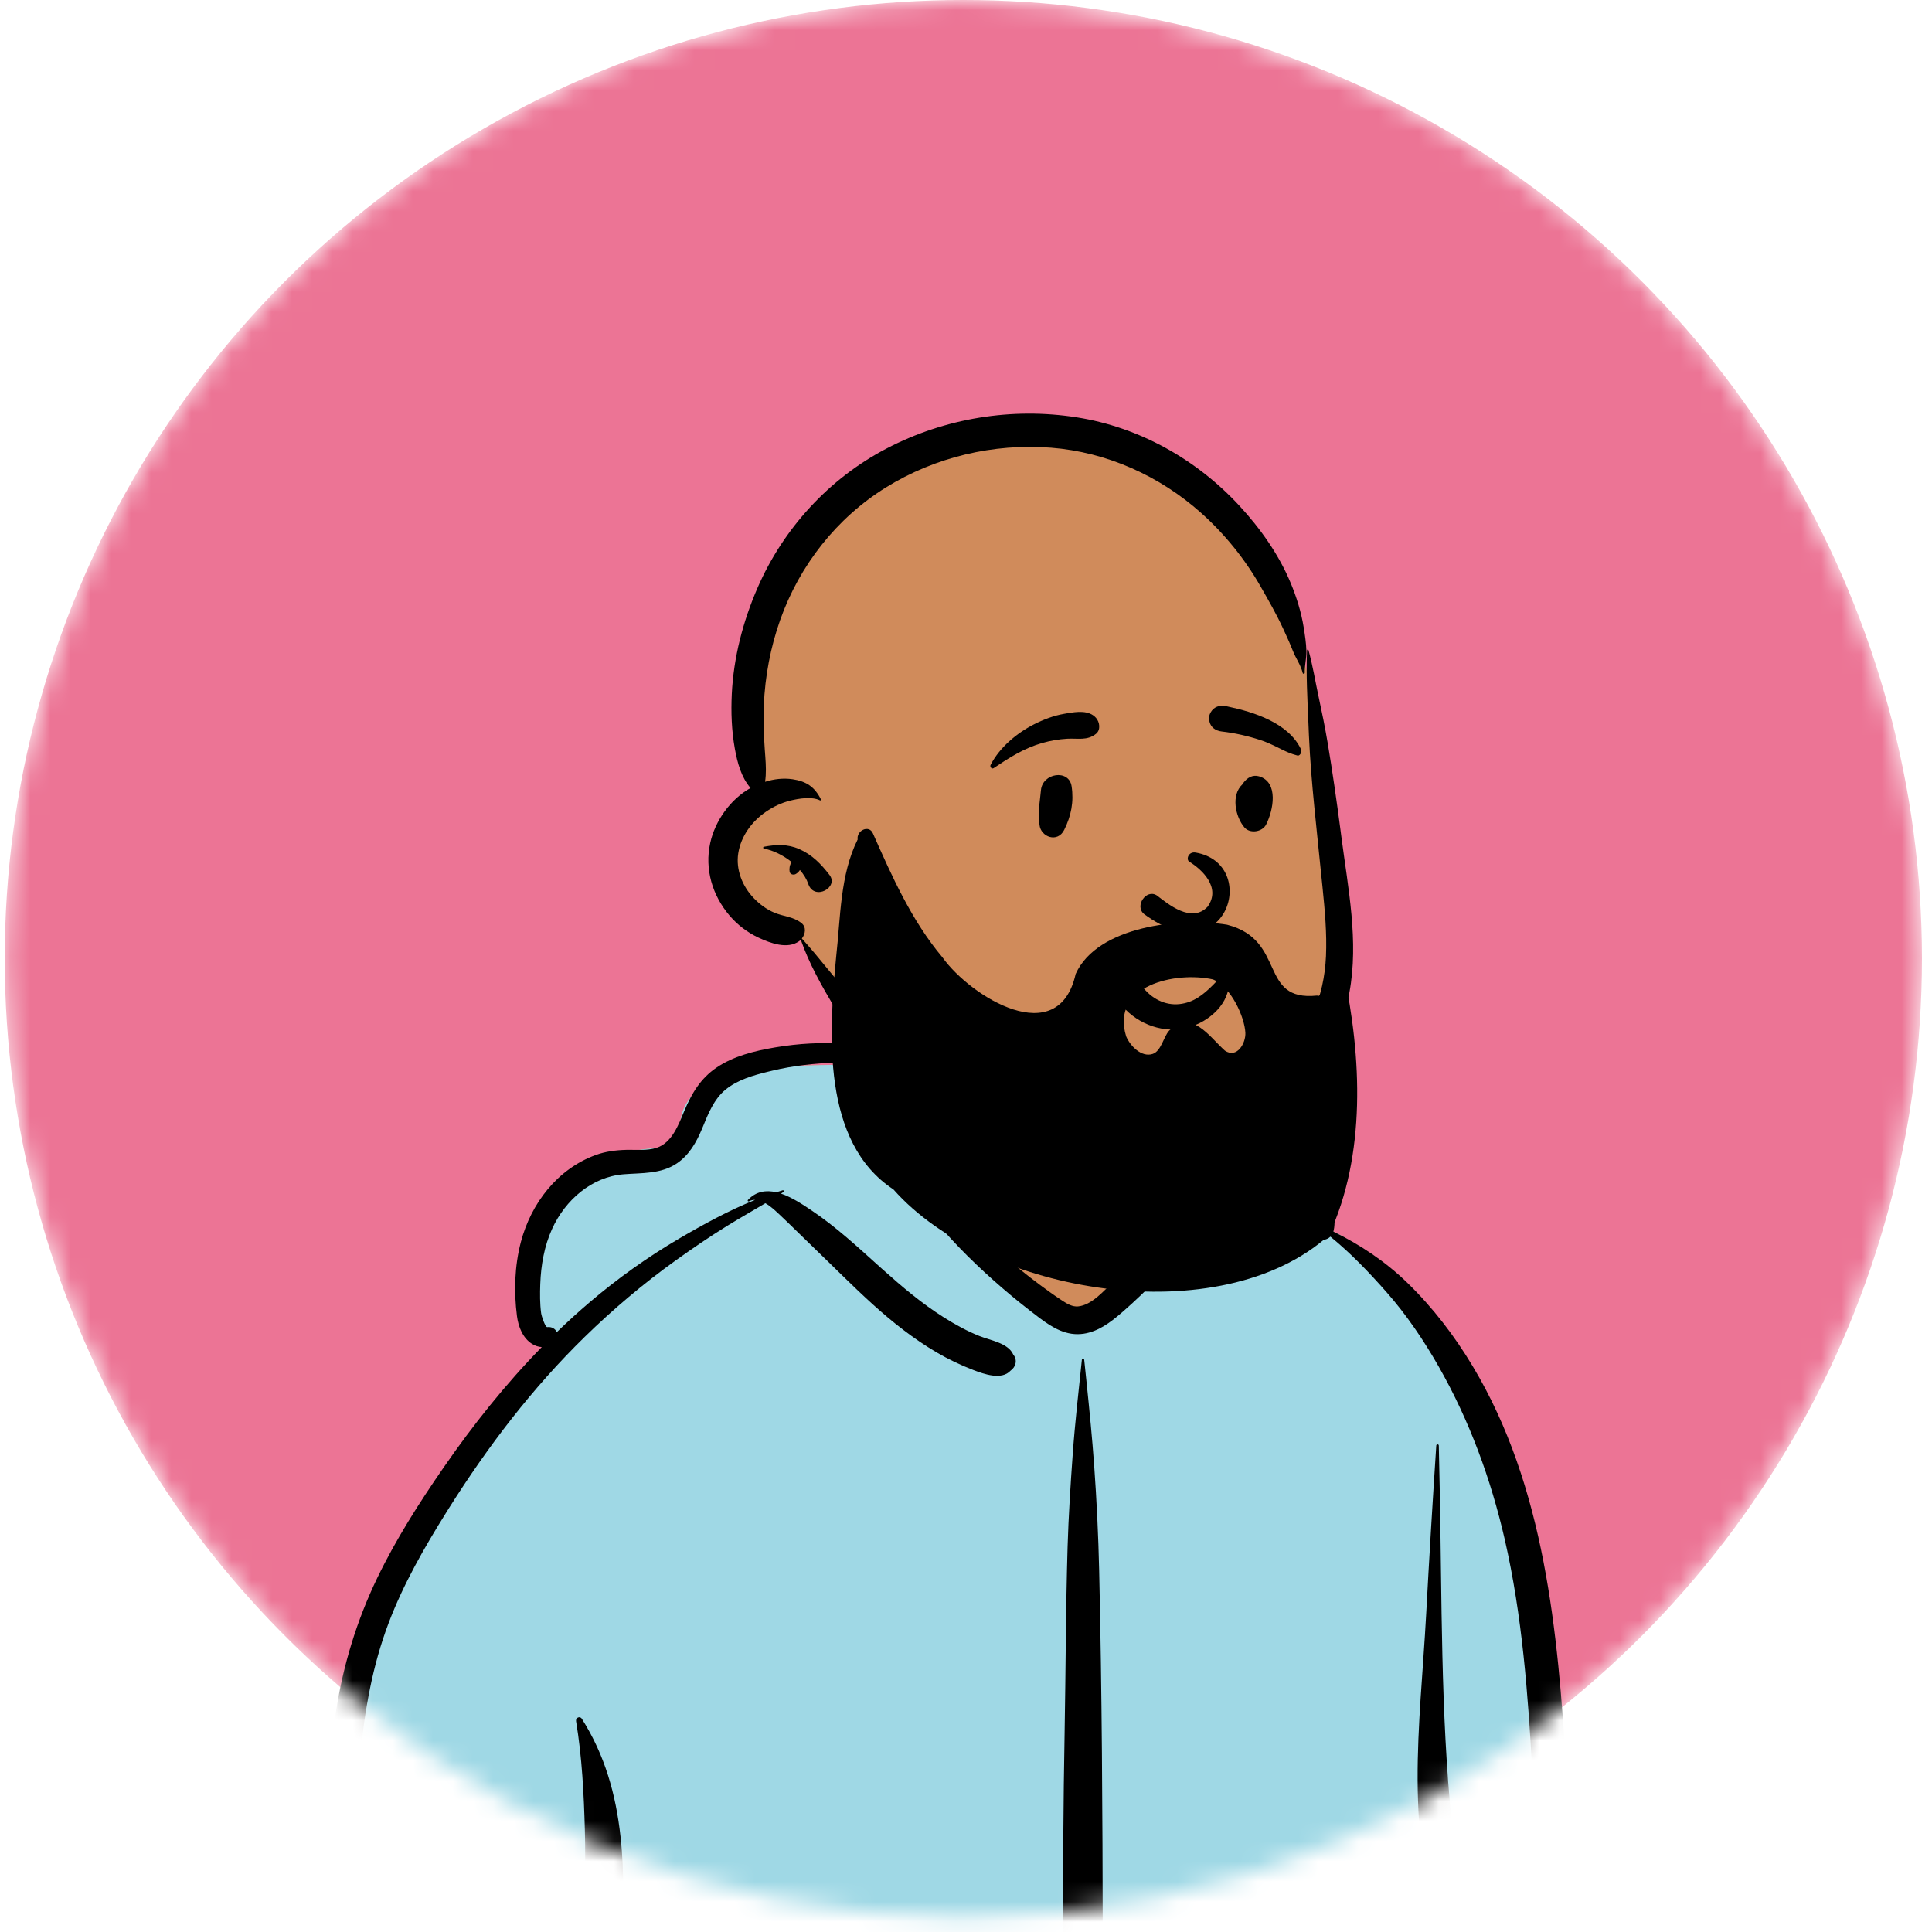 <?xml version="1.0" encoding="UTF-8"?> <svg xmlns="http://www.w3.org/2000/svg" width="96" height="96" viewBox="0 0 96 96" fill="none"> <mask id="mask0_163_1482" style="mask-type:alpha" maskUnits="userSpaceOnUse" x="0" y="0" width="96" height="96"> <circle cx="47.868" cy="47.632" r="47.632" fill="#D9D9D9"></circle> </mask> <g mask="url(#mask0_163_1482)"> <circle cx="47.868" cy="47.632" r="47.632" fill="#EC7495"></circle> <path fill-rule="evenodd" clip-rule="evenodd" d="M78.875 113.634C80.495 113.556 79.843 110.72 79.727 109.678C78.444 105.875 78.746 101.724 78.241 97.737C77.927 94.015 77.523 90.305 77.183 86.585C76.516 79.036 71.723 63.666 66.254 61.195C65.566 58.171 62.72 55.348 59.12 55.348C56.665 52.44 53.709 50.394 49.919 50.807C48.352 50.879 46.833 52.541 45.332 52.861C44.492 52.977 37.033 52.679 35.539 53.567C34.498 54.101 33.559 55.089 33.865 56.347C34.353 57.87 32.836 56.222 29.671 57.848C23.217 61.726 27.074 66.913 27.244 67.074C23.217 72.68 19.697 77.228 18.068 84.08C17.012 89.167 17.131 94.418 16.247 99.531C15.934 101.304 15.455 103.017 14.937 104.738C14.375 106.992 14.102 112.608 13.792 112.658C13.228 112.798 14.118 113.957 14.716 113.958C31.288 116.708 48.122 114.072 64.783 113.641C69.479 113.477 74.179 113.44 78.875 113.634Z" fill="#D08B5B"></path> <path fill-rule="evenodd" clip-rule="evenodd" d="M45.353 57.798C45.353 59.562 51.477 66.118 53.59 65.686C54.999 65.398 57.128 63.517 59.977 60.044V57.798L59.362 55.352C62.847 55.475 65.581 58.239 66.254 61.195C71.668 63.642 76.419 78.73 77.162 86.356L77.183 86.585C77.523 90.305 77.927 94.015 78.241 97.737C78.746 101.724 78.444 105.875 79.727 109.678L79.735 109.743C79.868 110.832 80.463 113.557 78.875 113.634C74.179 113.44 69.479 113.477 64.783 113.641C48.122 114.072 31.288 116.708 14.716 113.958C14.118 113.957 13.228 112.798 13.792 112.658C14.102 112.608 14.375 106.992 14.937 104.738L15.043 104.382C15.521 102.78 15.956 101.182 16.247 99.531C17.131 94.418 17.012 89.167 18.068 84.08C19.697 77.228 23.217 72.68 27.244 67.074C27.074 66.913 23.217 61.726 29.671 57.848C32.836 56.222 34.353 57.87 33.865 56.347C33.559 55.089 34.498 54.101 35.539 53.567C37.033 52.679 44.492 52.977 45.332 52.861C45.722 52.778 46.114 52.604 46.508 52.39L46.439 52.618C45.715 55.046 45.353 56.773 45.353 57.798Z" fill="#9FD8E5"></path> <path fill-rule="evenodd" clip-rule="evenodd" d="M53.757 67.569C53.764 67.493 53.867 67.493 53.874 67.569L53.992 68.699C54.134 70.079 54.271 71.456 54.37 72.842C54.494 74.571 54.577 76.3 54.617 78.033C54.756 84.067 54.784 90.106 54.795 96.142C55.611 96.085 56.428 96.031 57.244 95.978C57.798 95.942 58.352 95.908 58.906 95.874L60.319 95.789V95.789L60.901 95.753C61.294 95.729 61.74 95.63 62.015 95.978C62.125 96.117 62.18 96.299 62.078 96.464C61.841 96.846 61.478 96.832 61.067 96.849C60.679 96.865 60.291 96.88 59.904 96.895C59.072 96.927 58.242 96.958 57.41 96.981C56.538 97.006 55.666 97.025 54.794 97.04C54.785 99.589 54.68 102.134 54.566 104.679L54.515 105.825C54.375 108.923 54.225 112.023 54.012 115.117C53.995 115.37 53.636 115.369 53.619 115.117C53.379 111.633 53.221 108.141 53.064 104.653C52.95 102.123 52.883 99.593 52.852 97.063C52.737 97.064 52.621 97.065 52.506 97.066C49.233 97.08 45.962 97.094 42.689 97.064C42.694 97.07 42.7 97.076 42.703 97.085C42.94 97.644 42.963 98.358 42.957 98.958C42.95 99.647 42.858 100.327 42.699 100.996C42.131 103.394 40.667 105.543 38.998 107.318L38.944 107.376C38.55 107.792 38.099 108.21 37.858 108.74C37.611 109.281 37.525 109.913 37.403 110.495L37.389 110.562L36.913 112.762C36.762 113.46 36.719 114.48 36.166 114.984C35.65 115.454 34.966 115.209 34.724 114.603C34.534 114.13 34.723 113.611 34.835 113.138L35.715 109.439C35.859 108.836 36.017 108.228 36.33 107.686C36.649 107.131 37.118 106.729 37.596 106.317C38.501 105.537 39.332 104.645 40.035 103.678C40.737 102.712 41.338 101.647 41.759 100.528C41.97 99.967 42.142 99.385 42.261 98.797C42.375 98.24 42.374 97.663 42.495 97.112C42.503 97.074 42.535 97.048 42.572 97.037C42.563 97.012 42.577 96.979 42.611 96.977L45.288 96.804C47.667 96.651 50.046 96.493 52.423 96.314L52.843 96.283V96.283C52.811 92.907 52.838 89.53 52.899 86.153C52.955 83.055 52.956 79.957 53.048 76.861C53.094 75.324 53.193 73.79 53.303 72.257C53.415 70.688 53.595 69.133 53.757 67.569ZM28.625 85.527C28.596 85.355 28.813 85.248 28.912 85.406C30.052 87.203 30.602 89.155 30.833 91.258C31.038 93.114 30.977 94.997 30.876 96.858C30.767 98.843 30.64 100.827 30.512 102.811L30.315 105.853V105.853L29.821 113.479C29.785 114.025 29.661 114.521 29.192 114.775C29.133 114.824 29.07 114.869 28.998 114.907C28.745 115.043 28.408 114.975 28.262 114.714L28.32 114.753C28.372 114.785 28.314 114.74 28.148 114.618L28.007 114.435V114.435C27.904 114.281 27.838 114.129 27.812 113.946C27.771 113.661 27.824 113.349 27.843 113.063L28.167 108.062V108.062C28.419 104.174 28.713 100.287 28.935 96.397C29.038 94.585 29.111 92.77 29.062 90.954C29.013 89.148 28.921 87.311 28.625 85.527ZM38.484 52.05L38.548 52.039C40.811 51.663 43.273 51.733 45.342 52.825C45.359 52.834 45.351 52.862 45.332 52.861L44.666 52.835C42.558 52.752 40.456 52.703 38.384 53.199L38.171 53.25C37.425 53.432 36.645 53.655 36.046 54.148C35.473 54.62 35.187 55.347 34.913 56.017L34.876 56.105C34.598 56.766 34.245 57.393 33.635 57.807C32.845 58.342 31.894 58.277 30.988 58.349C29.392 58.478 28.088 59.635 27.439 61.05C27.046 61.907 26.878 62.869 26.845 63.806C26.828 64.283 26.825 64.779 26.889 65.253C26.909 65.405 27.097 65.957 27.192 65.944C27.404 65.914 27.598 66.025 27.665 66.195C28.189 65.688 28.728 65.196 29.285 64.722C30.673 63.539 32.168 62.468 33.742 61.547C34.943 60.844 36.211 60.148 37.523 59.621C37.419 59.619 37.316 59.64 37.217 59.691C37.174 59.714 37.13 59.66 37.165 59.624C37.578 59.188 38.073 59.127 38.572 59.243C38.679 59.209 38.785 59.176 38.892 59.145C38.946 59.129 38.972 59.203 38.929 59.231L38.806 59.309V59.309C39.35 59.492 39.885 59.85 40.308 60.133C41.524 60.946 42.594 61.94 43.679 62.915L43.876 63.092C44.831 63.945 45.81 64.774 46.895 65.458C47.463 65.816 48.06 66.147 48.685 66.394C49.222 66.605 50.096 66.738 50.347 67.306C50.57 67.577 50.477 67.924 50.215 68.106C49.774 68.592 48.891 68.278 48.366 68.076C47.732 67.832 47.118 67.539 46.532 67.195C45.395 66.527 44.346 65.697 43.37 64.814C42.35 63.891 41.388 62.911 40.396 61.96C39.966 61.548 39.546 61.126 39.115 60.714L38.899 60.509C38.68 60.303 38.367 59.982 38.032 59.787C37.401 60.164 36.761 60.524 36.136 60.91C35.264 61.449 34.417 62.027 33.584 62.623C31.98 63.772 30.459 65.058 29.047 66.437C26.459 68.966 24.253 71.853 22.326 74.911L22.18 75.144C21.085 76.894 20.049 78.7 19.315 80.634C18.507 82.762 18.114 84.999 17.901 87.258C17.689 89.501 17.618 91.755 17.381 93.995C17.138 96.293 16.66 98.54 16.116 100.783L15.986 101.315C15.494 103.324 14.986 105.332 14.733 107.388C14.598 108.487 14.516 109.6 14.535 110.707C14.553 111.821 14.728 112.91 14.869 114.012C14.923 114.434 14.508 114.786 14.136 114.842C13.709 114.906 13.342 114.634 13.209 114.237C12.795 112.999 12.72 111.63 12.733 110.331C12.746 109.011 12.914 107.701 13.151 106.404C13.617 103.854 14.335 101.357 14.937 98.837C15.467 96.617 15.822 94.392 16.014 92.117C16.213 89.757 16.332 87.388 16.695 85.045C17.053 82.732 17.728 80.522 18.744 78.412C19.67 76.492 20.824 74.684 22.034 72.932C23.504 70.804 25.117 68.779 26.921 66.935C26.759 66.928 26.593 66.875 26.44 66.78C25.972 66.488 25.755 65.918 25.688 65.397C25.531 64.178 25.569 62.906 25.882 61.714C26.388 59.792 27.699 58.084 29.601 57.392C30.09 57.213 30.61 57.148 31.129 57.135C31.621 57.123 32.158 57.187 32.633 57.031C33.389 56.783 33.713 55.892 33.996 55.217L34.009 55.186C34.373 54.326 34.81 53.589 35.598 53.052C36.439 52.479 37.492 52.218 38.484 52.05V52.05ZM59.994 55.451C60.674 55.215 61.525 55.429 62.19 55.636C62.931 55.865 63.616 56.289 64.203 56.792C64.823 57.322 65.335 57.977 65.696 58.708L65.731 58.778C66.061 59.457 66.437 60.388 66.271 61.133C66.266 61.154 66.26 61.175 66.254 61.195C67.604 61.859 68.85 62.692 69.936 63.747C71.2 64.976 72.27 66.374 73.176 67.884C76.773 73.883 77.406 81.087 77.831 87.929L77.937 89.663C78.167 93.409 78.437 97.146 79.138 100.84L79.19 101.106C79.939 104.974 81.012 108.871 80.904 112.839C80.871 114.027 79.115 114.019 79.064 112.839C78.872 108.395 77.835 104.104 77.133 99.729C75.898 92.033 76.517 84.099 74.767 76.48C74.08 73.49 73.016 70.589 71.497 67.92C70.747 66.602 69.888 65.328 68.882 64.19C68.017 63.211 67.118 62.269 66.106 61.447C65.783 61.77 65.138 61.605 64.969 61.133C64.853 60.809 64.887 60.43 64.812 60.09C64.743 59.775 64.648 59.462 64.521 59.165C64.269 58.573 63.898 58.005 63.469 57.526C63.007 57.008 62.475 56.578 61.88 56.222C61.281 55.865 60.626 55.758 59.994 55.497C59.973 55.488 59.971 55.459 59.994 55.451ZM62.637 96.583C62.638 96.552 62.675 96.537 62.697 96.558C62.936 96.777 63.08 97.092 63.255 97.362C63.458 97.674 63.67 97.979 63.893 98.276C64.34 98.871 64.837 99.432 65.338 99.982C65.804 100.493 66.301 100.983 66.817 101.444C67.375 101.945 68.001 102.391 68.508 102.945C69.566 104.1 69.737 105.687 69.96 107.176L69.985 107.337C70.121 108.221 70.243 109.107 70.353 109.995C70.407 110.426 70.46 110.858 70.504 111.291L70.517 111.428C70.556 111.852 70.566 112.282 70.323 112.652C70.063 113.048 69.471 113.187 69.119 112.807C68.514 112.155 68.627 110.996 68.549 110.157C68.484 109.463 68.41 108.769 68.328 108.077L68.286 107.731C68.188 106.944 68.109 106.141 67.929 105.367C67.77 104.686 67.468 104.171 66.972 103.678C66.472 103.181 65.952 102.716 65.491 102.181C65.001 101.613 64.56 101.004 64.162 100.368C63.822 99.825 63.549 99.233 63.299 98.642L63.258 98.544C63.016 97.968 62.618 97.218 62.637 96.583ZM71.368 71.831C71.373 71.751 71.492 71.749 71.493 71.831C71.508 72.522 71.523 73.214 71.537 73.905C71.652 79.475 71.581 85.059 72.14 90.611C72.403 93.228 72.889 95.807 73.45 98.375C73.737 99.689 74.039 101.001 74.325 102.315C74.604 103.596 74.903 104.883 75.125 106.176C75.343 107.446 75.537 108.727 75.625 110.014L75.635 110.182C75.673 110.805 75.853 111.722 75.51 112.275C75.138 112.873 74.426 112.884 74.028 112.313C73.653 111.776 73.746 110.822 73.68 110.182C73.613 109.53 73.542 108.877 73.462 108.226C73.304 106.957 73.097 105.691 72.881 104.431C72.432 101.806 71.78 99.214 71.299 96.594C70.806 93.909 70.456 91.204 70.441 88.47C70.427 85.713 70.718 82.961 70.866 80.21C71.015 77.415 71.185 74.623 71.368 71.831ZM45.063 54.505C45.212 54.001 45.74 53.686 46.255 53.828C46.726 53.957 47.116 54.53 46.931 55.02C46.73 55.555 46.378 56.011 46.082 56.497C45.808 56.946 45.408 57.3 45.13 57.741L45.437 58.072C45.591 58.237 45.745 58.402 45.901 58.563L46.437 59.119C46.855 59.551 47.275 59.981 47.707 60.398C48.978 61.623 50.269 62.809 51.692 63.859C52.016 64.098 52.342 64.336 52.678 64.558L52.803 64.641C53.033 64.792 53.29 64.94 53.568 64.915C54.244 64.853 54.855 64.135 55.319 63.688L55.343 63.664C56.494 62.569 57.56 61.371 58.492 60.083C58.699 59.797 58.899 59.506 59.094 59.212C58.644 58.685 58.751 57.658 58.726 57.019C58.709 56.57 58.707 56.121 58.705 55.672L58.704 55.581C58.698 55.291 58.685 55.012 58.874 54.773C58.885 54.759 58.907 54.759 58.922 54.766C59.18 54.902 59.26 55.129 59.37 55.383L59.381 55.409C59.515 55.715 59.644 56.023 59.774 56.33C59.91 56.651 60.035 56.977 60.161 57.303C60.22 57.454 60.276 57.606 60.331 57.759C60.365 57.856 60.399 57.953 60.435 58.05L60.443 58.058C60.49 58.098 60.53 58.14 60.564 58.183C60.709 58.255 60.823 58.387 60.877 58.58C60.994 59 60.752 59.343 60.536 59.677C59.659 61.032 58.659 62.324 57.547 63.496C56.995 64.078 56.414 64.634 55.81 65.162L55.704 65.253C55.161 65.72 54.571 66.163 53.846 66.272C52.997 66.4 52.306 65.977 51.656 65.491L51.592 65.442C50.975 64.975 50.372 64.493 49.787 63.987C48.595 62.958 47.46 61.852 46.454 60.639C45.474 59.459 44.506 58.139 43.903 56.719C43.866 56.633 43.963 56.542 44.038 56.615C44.333 56.895 44.617 57.191 44.897 57.491C44.905 57.05 44.824 56.605 44.869 56.161C44.924 55.621 44.908 55.025 45.063 54.505Z" fill="black"></path> <path fill-rule="evenodd" clip-rule="evenodd" d="M65.078 33.91C64.32 30.71 62.664 27.731 60.014 25.324C52.036 17.418 37.387 21.709 37.453 33.623C37.167 35.015 37.051 36.446 37.146 37.865C37.185 38.471 37.446 39.316 37.095 39.861C36.303 40.88 35.842 41.632 36.112 42.988C36.337 44.172 37.141 45.011 38.226 45.457C38.877 45.644 39.494 46.051 39.735 46.673C41.183 49.331 42.256 51.542 44.539 53.353C45.128 53.82 51.17 56.617 53.161 56.617C58.99 56.617 66.336 54.5 66.458 47.974C66.479 46.54 66.228 45.09 66.071 43.667C65.687 40.422 65.823 37.059 65.078 33.91Z" fill="#D08B5B"></path> <path fill-rule="evenodd" clip-rule="evenodd" d="M64.946 32.31C64.948 32.27 65.005 32.261 65.016 32.3C65.233 33.071 65.355 33.856 65.525 34.638C65.688 35.392 65.842 36.148 65.97 36.908C66.212 38.343 66.416 39.782 66.606 41.225L66.653 41.586C66.982 44.124 67.526 46.768 67.05 49.321C66.644 51.5 65.283 53.256 63.528 54.543C61.867 55.762 59.852 56.544 57.852 56.989C55.705 57.466 53.161 57.609 51.414 56.031C50.715 55.398 51.668 54.145 52.426 54.715C54.208 56.054 56.474 55.659 58.484 55.126L58.544 55.11C60.309 54.639 62.084 53.925 63.485 52.721C65.033 51.389 65.799 49.541 65.887 47.513C65.937 46.374 65.831 45.237 65.717 44.105L65.704 43.979C65.573 42.684 65.435 41.39 65.308 40.095C65.192 38.913 65.093 37.725 65.04 36.539L65.015 35.941C64.964 34.734 64.895 33.51 64.946 32.31ZM44.056 22.285C46.955 20.773 50.286 20.231 53.511 20.739C56.613 21.227 59.459 22.831 61.586 25.131C62.624 26.254 63.546 27.553 64.135 28.973C64.428 29.677 64.657 30.413 64.779 31.168C64.842 31.557 64.904 31.959 64.915 32.353C64.926 32.717 64.82 33.059 64.832 33.43C64.834 33.488 64.745 33.499 64.732 33.443C64.631 33.03 64.388 32.718 64.236 32.325C64.122 32.032 63.993 31.746 63.862 31.461L63.749 31.216C63.421 30.506 63.029 29.825 62.641 29.146C61.861 27.779 60.859 26.537 59.686 25.489C57.627 23.649 54.985 22.461 52.227 22.247C49.365 22.024 46.463 22.708 44.018 24.223C41.574 25.738 39.726 28.093 38.767 30.804C38.283 32.172 38.016 33.598 37.953 35.047C37.922 35.781 37.951 36.521 38.002 37.253L38.028 37.602C38.058 38.021 38.078 38.438 38.016 38.847C38.457 38.709 38.919 38.652 39.383 38.72C40.072 38.822 40.483 39.105 40.792 39.722C40.809 39.754 40.776 39.787 40.744 39.77C40.343 39.57 39.695 39.676 39.271 39.781C38.829 39.89 38.431 40.08 38.056 40.338C37.362 40.813 36.817 41.55 36.684 42.396C36.555 43.212 36.889 44.039 37.451 44.625C37.74 44.926 38.086 45.187 38.473 45.349C38.943 45.547 39.407 45.541 39.823 45.866C40.08 46.067 40.018 46.412 39.844 46.635C40.72 47.599 41.498 48.653 42.374 49.621C42.781 50.069 43.184 50.518 43.573 50.981L43.719 51.155C44.108 51.626 44.726 52.123 44.904 52.714C45.014 53.082 44.621 53.564 44.224 53.396C43.614 53.139 43.179 52.469 42.767 51.956L42.74 51.922C42.308 51.39 41.925 50.829 41.574 50.24L41.459 50.046C40.825 48.977 40.196 47.868 39.792 46.694C39.765 46.721 39.737 46.747 39.707 46.768C39.125 47.183 38.278 46.864 37.696 46.594C37.147 46.34 36.644 45.957 36.251 45.495C35.398 44.492 35.005 43.192 35.29 41.89C35.531 40.786 36.294 39.713 37.294 39.155C36.832 38.623 36.641 37.904 36.514 37.203C36.352 36.306 36.319 35.388 36.363 34.479C36.451 32.669 36.916 30.885 37.634 29.227C38.919 26.261 41.192 23.78 44.056 22.285ZM37.956 42.076C38.564 41.962 39.131 41.934 39.718 42.192C40.354 42.472 40.802 42.935 41.218 43.477C41.692 44.093 40.478 44.766 40.172 43.948L40.163 43.923C40.081 43.681 39.934 43.446 39.748 43.231C39.692 43.317 39.617 43.392 39.53 43.435C39.423 43.488 39.261 43.451 39.236 43.315C39.208 43.164 39.239 42.982 39.326 42.854L39.338 42.836V42.836C38.916 42.496 38.408 42.247 37.956 42.167C37.91 42.159 37.911 42.084 37.956 42.076Z" fill="black"></path> <path fill-rule="evenodd" clip-rule="evenodd" d="M57.058 50.916C56.494 50.686 55.991 50.302 55.623 49.812C55.496 49.641 55.463 49.461 55.489 49.297C55.52 49.112 55.629 48.944 55.778 48.831C55.928 48.719 56.115 48.663 56.296 48.691C56.454 48.716 56.61 48.802 56.734 48.981L56.76 49.017C56.979 49.312 57.264 49.555 57.588 49.712C57.901 49.862 58.251 49.933 58.613 49.892C59.303 49.814 59.778 49.441 60.283 48.934C60.346 48.87 60.409 48.804 60.472 48.737C60.511 48.676 60.567 48.638 60.628 48.617C60.696 48.594 60.773 48.596 60.843 48.62C60.911 48.644 60.972 48.689 61.013 48.749C61.051 48.806 61.074 48.876 61.066 48.957C61.02 49.482 60.746 49.95 60.356 50.318C59.923 50.727 59.349 51.01 58.809 51.109C58.214 51.218 57.607 51.14 57.058 50.916V50.916ZM59.09 42.815C59.723 43.2 60.688 44.098 60.007 45.053C59.205 45.895 58.05 44.929 57.481 44.493C56.954 44.155 56.361 45.025 56.85 45.42C60.962 48.465 62.63 42.916 59.41 42.363C59.055 42.302 58.924 42.696 59.09 42.815ZM51.723 39.273C51.793 38.404 53.115 38.207 53.247 39.067C53.365 39.837 53.226 40.544 52.879 41.238C52.548 41.9 51.715 41.591 51.652 40.988C51.568 40.18 51.679 39.814 51.723 39.273ZM61.791 38.889C61.975 38.647 62.242 38.482 62.561 38.575C63.557 38.867 63.264 40.282 62.913 40.971C62.723 41.345 62.108 41.44 61.831 41.111C61.378 40.574 61.161 39.501 61.737 38.971C61.752 38.944 61.77 38.917 61.791 38.889ZM52.865 35.472L53.023 35.444C53.51 35.36 54.115 35.279 54.46 35.671C54.642 35.878 54.705 36.264 54.46 36.463C54.028 36.813 53.55 36.678 53.032 36.707C52.606 36.732 52.196 36.802 51.785 36.92C50.883 37.178 50.148 37.648 49.378 38.165C49.277 38.233 49.174 38.103 49.222 38.009C49.667 37.138 50.528 36.422 51.391 35.986C51.852 35.753 52.356 35.56 52.865 35.472ZM60.882 35.082L61.003 35.106C62.314 35.38 64.018 35.928 64.639 37.217C64.663 37.399 64.638 37.438 64.617 37.464L64.611 37.472C64.594 37.494 64.58 37.524 64.501 37.549C64.48 37.543 64.457 37.538 64.435 37.532C64.15 37.457 63.925 37.355 63.707 37.248L63.471 37.131C63.197 36.997 62.92 36.867 62.627 36.772C62.001 36.567 61.357 36.423 60.704 36.347C60.562 36.33 60.425 36.282 60.318 36.2C60.216 36.122 60.138 36.015 60.102 35.871C60.056 35.686 60.069 35.546 60.169 35.379C60.243 35.253 60.35 35.166 60.473 35.116C60.598 35.065 60.741 35.053 60.882 35.082Z" fill="black"></path> <path fill-rule="evenodd" clip-rule="evenodd" d="M60.866 52.206C60.085 51.51 59.209 50.111 58.087 51.218C57.81 51.531 57.697 52.232 57.273 52.37C56.71 52.553 56.151 51.956 55.959 51.498C55.173 48.953 58.422 48.255 60.272 48.666C61.176 49.038 61.842 50.533 61.882 51.313C61.908 51.837 61.464 52.608 60.866 52.206M66.758 48.284C66.75 48.25 66.739 48.219 66.726 48.191C66.381 48.061 66.108 48.194 65.939 48.443C65.944 48.505 65.963 48.567 65.975 48.629C65.844 48.903 65.727 49.243 65.55 49.48C65.515 49.483 65.479 49.48 65.444 49.469C62.517 49.775 63.946 46.711 60.976 45.95C58.681 45.571 54.532 46.005 53.449 48.395C52.595 52.213 48.253 49.553 46.827 47.567C45.306 45.76 44.322 43.552 43.374 41.41C43.173 40.956 42.548 41.28 42.616 41.715C41.739 43.475 41.768 45.588 41.551 47.515C41.182 51.36 40.822 56.753 44.393 59.101C49.046 64.362 60.666 66.219 66.032 61.384C67.89 57.389 67.661 52.514 66.758 48.284" fill="black"></path> </g> </svg> 